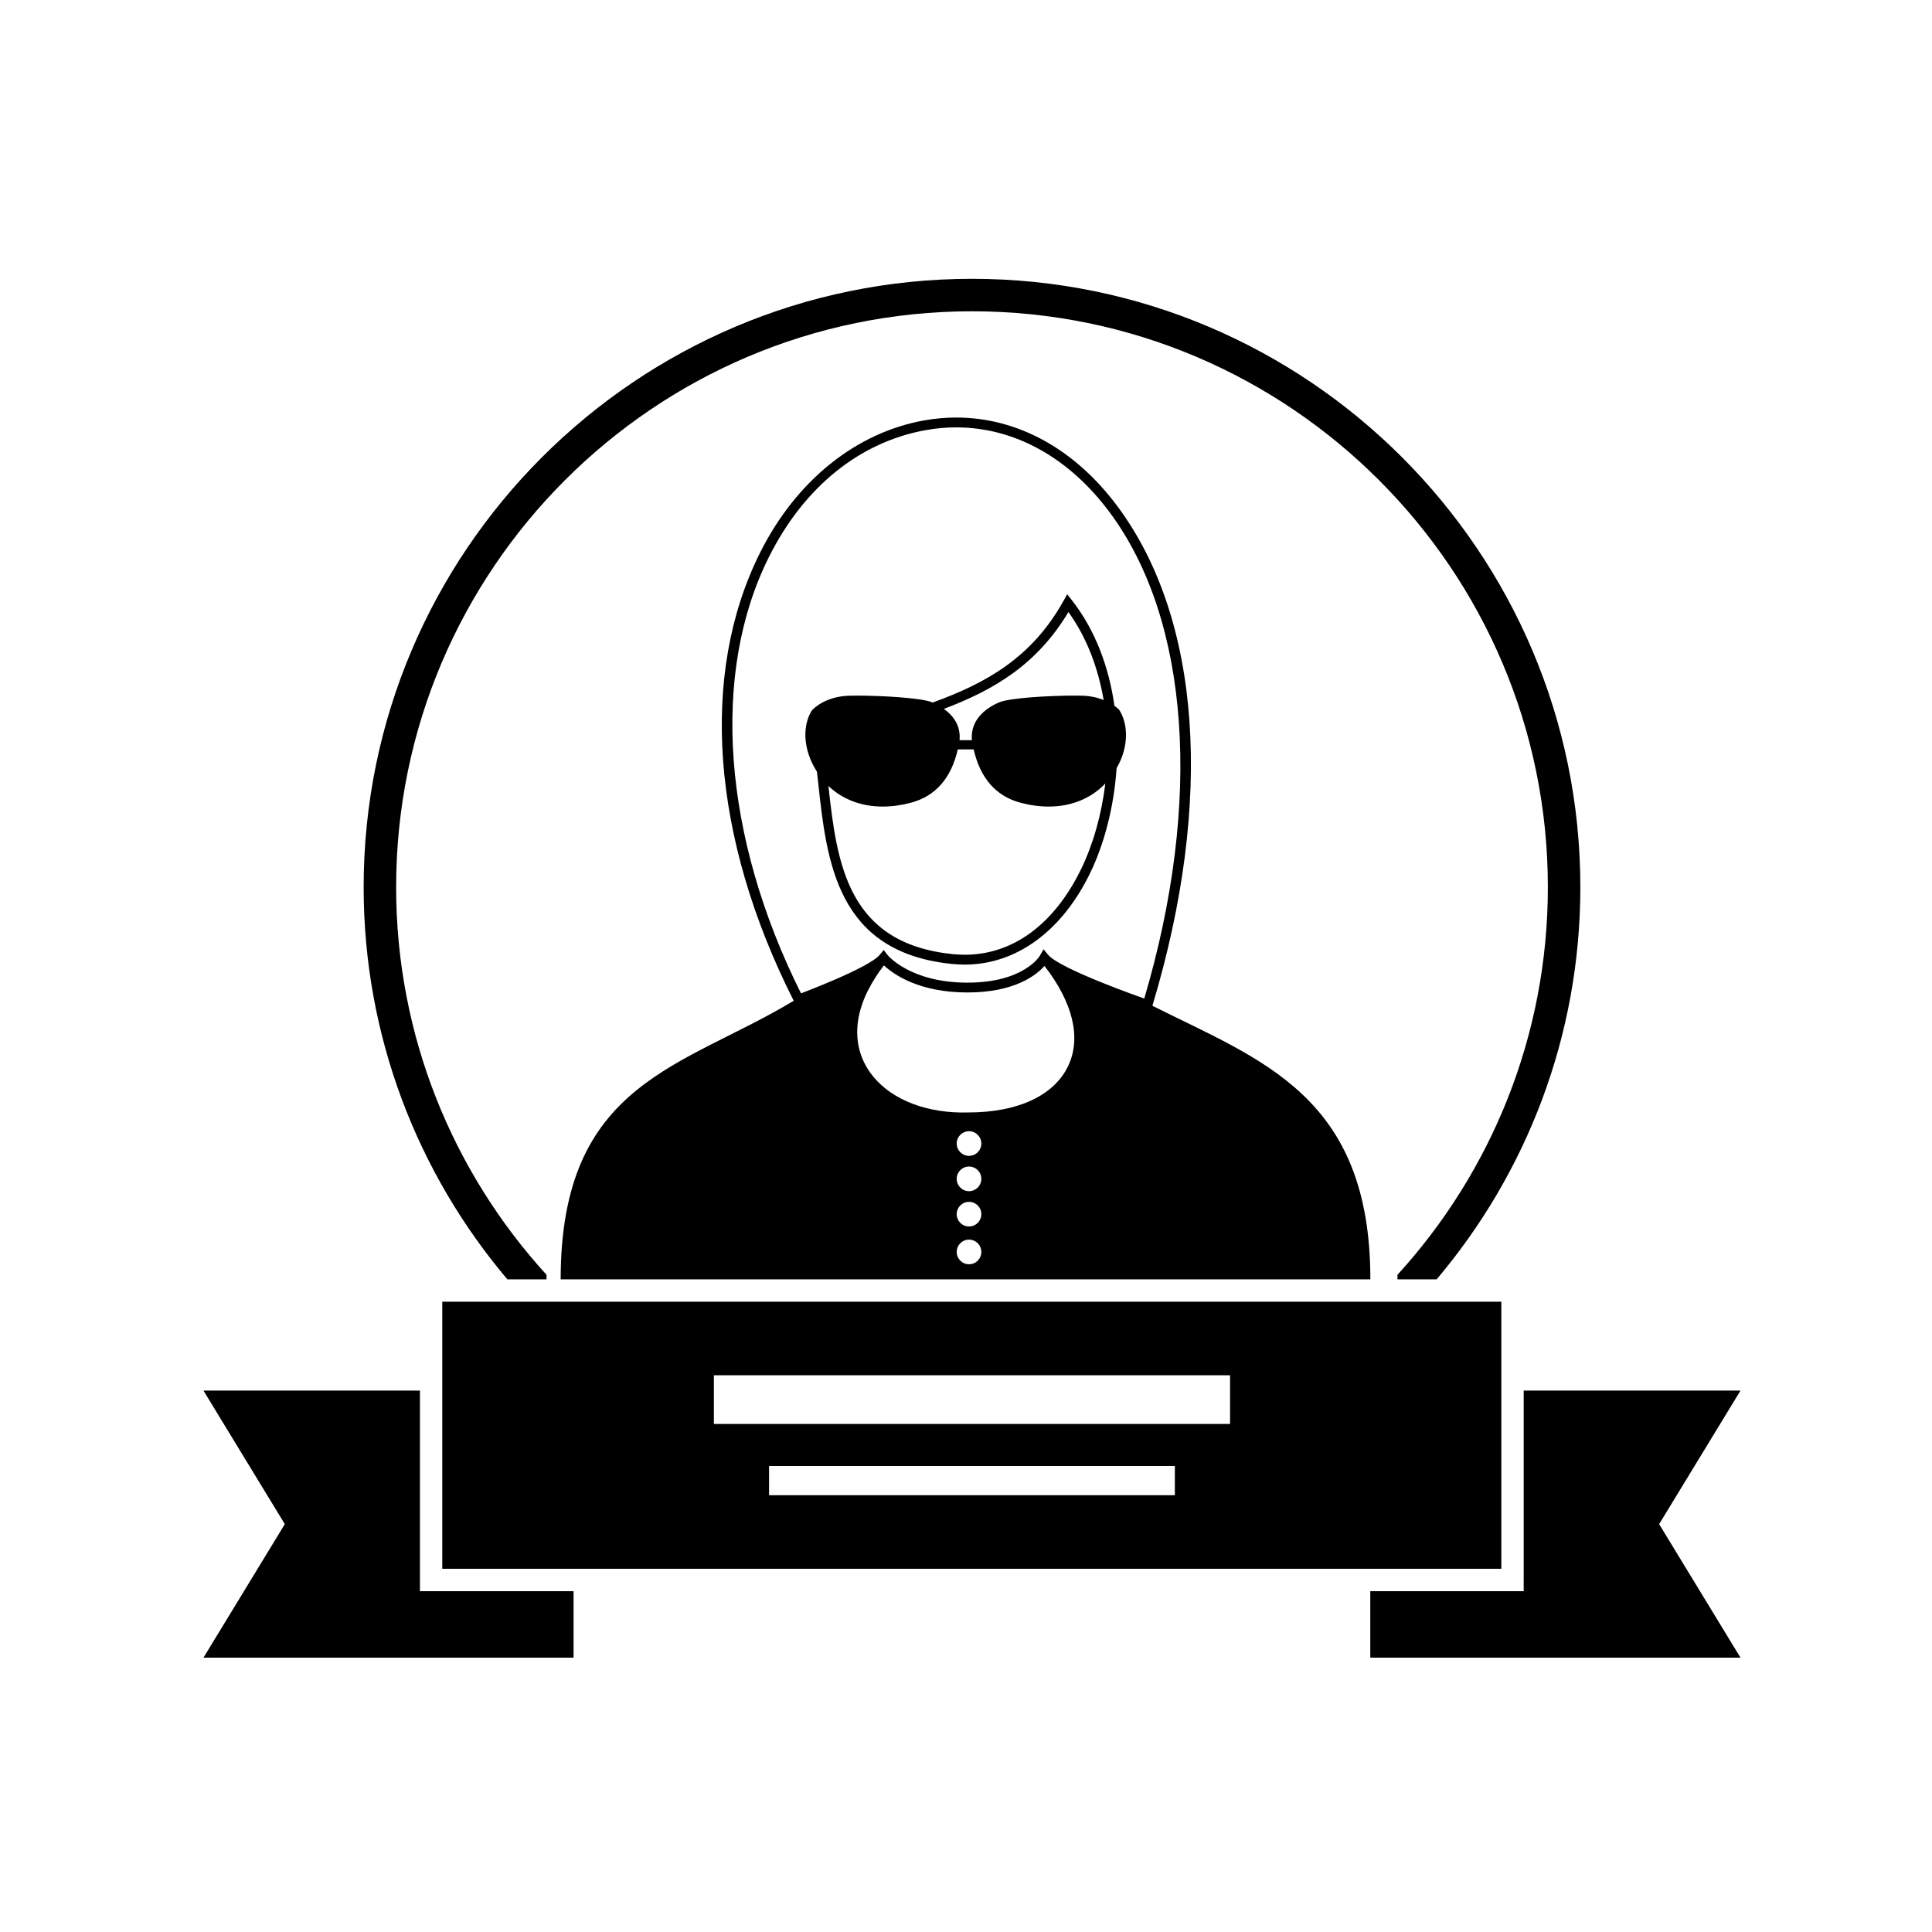 <?xml version="1.0" encoding="UTF-8"?>
<!-- Uploaded to: ICON Repo, www.svgrepo.com, Generator: ICON Repo Mixer Tools -->
<svg fill="#000000" width="800px" height="800px" version="1.1" viewBox="144 144 512 512" xmlns="http://www.w3.org/2000/svg">
 <g>
  <path d="m288.83 483.04c0-0.402 0.004-0.797 0.008-1.195-24.75-27.137-39.859-63.203-39.859-102.74 0-84.148 68.461-152.61 152.61-152.61 84.148 0 152.61 68.461 152.61 152.61 0 39.531-15.109 75.598-39.855 102.73v1.203h10.383c23.742-28.086 38.082-64.363 38.082-103.93 0-88.895-72.324-161.22-161.22-161.22-88.895 0-161.22 72.324-161.22 161.22 0 39.57 14.34 75.848 38.082 103.93z"/>
  <path d="m255.29 512.52h-57.371l21.559 35.391-21.559 35.391h98.082v-17.621h-40.711z"/>
  <path d="m605.25 512.52h-57.453v49.801l-0.004 3.359h-40.652v17.621h98.109l-21.559-35.391z"/>
  <path d="m261.21 559.75h280.66v-70.789h-280.66zm194.14-19.5h-107.54v-7.742h107.54zm-122.16-31.789h136.79v12.902l-136.79 0.004z"/>
  <path d="m292.59 483.04h214.57c0-48.629-28.859-57.988-57.766-72.504l0.066-0.219c16.262-54.152 12.867-102.31-9.312-132.13-11.289-15.18-26.469-23.535-42.742-23.535-2.773 0-5.59 0.25-8.367 0.738-18.148 3.199-34.035 15.965-43.586 35.027-16.172 32.277-12.945 75.547 8.848 118.71l0.043 0.086c-29.445 17.781-61.758 21.418-61.758 73.824zm108.21-3.996c-1.805 0-3.266-1.461-3.266-3.266 0-1.805 1.461-3.266 3.266-3.266 1.805 0 3.266 1.461 3.266 3.266 0 1.805-1.461 3.266-3.266 3.266zm0-10.012c-1.805 0-3.266-1.461-3.266-3.266s1.461-3.266 3.266-3.266c1.805 0 3.266 1.461 3.266 3.266s-1.461 3.266-3.266 3.266zm0-9.359c-1.805 0-3.266-1.461-3.266-3.266s1.461-3.266 3.266-3.266c1.805 0 3.266 1.461 3.266 3.266 0 1.801-1.461 3.266-3.266 3.266zm0-9.359c-1.805 0-3.266-1.461-3.266-3.266s1.461-3.266 3.266-3.266c1.805 0 3.266 1.461 3.266 3.266s-1.461 3.266-3.266 3.266zm26.293-23.859c-3.703 7.852-13.312 12.355-26.41 12.355-10.809 0.336-20.008-3.215-25.145-9.363-1.043-1.254-1.938-2.602-2.621-4.059-2.66-5.644-2.262-12.133 1.055-18.82 0.062-0.129 0.152-0.258 0.219-0.391 1.074-2.102 2.41-4.223 4.055-6.34 2.473 2.312 9.211 7.18 22.141 7.18 12.5 0 18.234-4.574 20.41-7.031 7.547 9.703 9.789 19.055 6.297 26.469zm-79.305-134.87c9.312-18.586 24.121-30.527 41.703-33.625 2.629-0.465 5.293-0.699 7.914-0.699 15.426 0 29.863 7.984 40.648 22.484 21.238 28.551 24.652 76.672 9.188 128.88 0 0-22.328-7.777-25.477-11.594l-1.223-1.465-0.934 1.668c-0.039 0.074-4.188 7.176-19.23 7.176-15.219 0-21.137-7.281-21.191-7.348l-1-1.293-1.039 1.262c-2.863 3.473-20.871 10.219-20.871 10.219-20.785-41.582-23.965-84.77-8.488-115.66z"/>
  <path d="m360.8 351.17c2.281 21.164 4.863 45.152 35.414 48.281 1.152 0.117 2.312 0.18 3.449 0.18 13.629 0 25.738-8.832 33.219-24.23 3.809-7.844 6.328-17.609 7.027-27.812 3.418-5.953 2.988-11.902 0.688-15.473-0.047-0.051-0.48-0.5-1.258-1.059-1.449-10.176-5.004-20.004-11.312-28.027l-1.211-1.543-0.957 1.715c-8.406 15.109-20.508 21.832-34.688 26.977-0.027-0.012-0.059-0.027-0.086-0.039-2.902-1.223-13.605-1.793-19.926-1.793-0.734 0-1.418 0.008-2.039 0.023-6.535 0.164-9.723 3.602-9.977 3.91-2.309 3.606-2.664 9.965 1.344 16.207 0.094 0.902 0.215 1.773 0.312 2.684zm66.344-44.973c4.926 6.84 7.891 14.91 9.332 23.309-1.496-0.598-3.391-1.086-5.734-1.141-0.617-0.016-1.305-0.023-2.039-0.023-6.316 0-17.02 0.57-19.926 1.793-2.418 1.02-7.781 3.992-7.203 10.023h-3.285c0.387-4.027-1.879-6.668-4.144-8.297 13.242-5.019 24.652-11.711 33-25.664zm-49.211 51.551c2.438 0 4.965-0.348 7.512-1.027 6.504-1.742 10.641-6.516 12.379-14.125h4.207c1.738 7.609 5.875 12.383 12.383 14.125 2.547 0.684 5.074 1.027 7.512 1.027 6.016 0 11.281-2.18 15-6.121-1.012 8.293-3.246 16.145-6.394 22.633-7.133 14.676-18.094 22.758-30.871 22.758-1.043 0-2.102-0.055-3.184-0.164-27.816-2.848-30.684-23.844-32.934-44.566 3.68 3.535 8.707 5.461 14.391 5.461z"/>
 </g>
</svg>